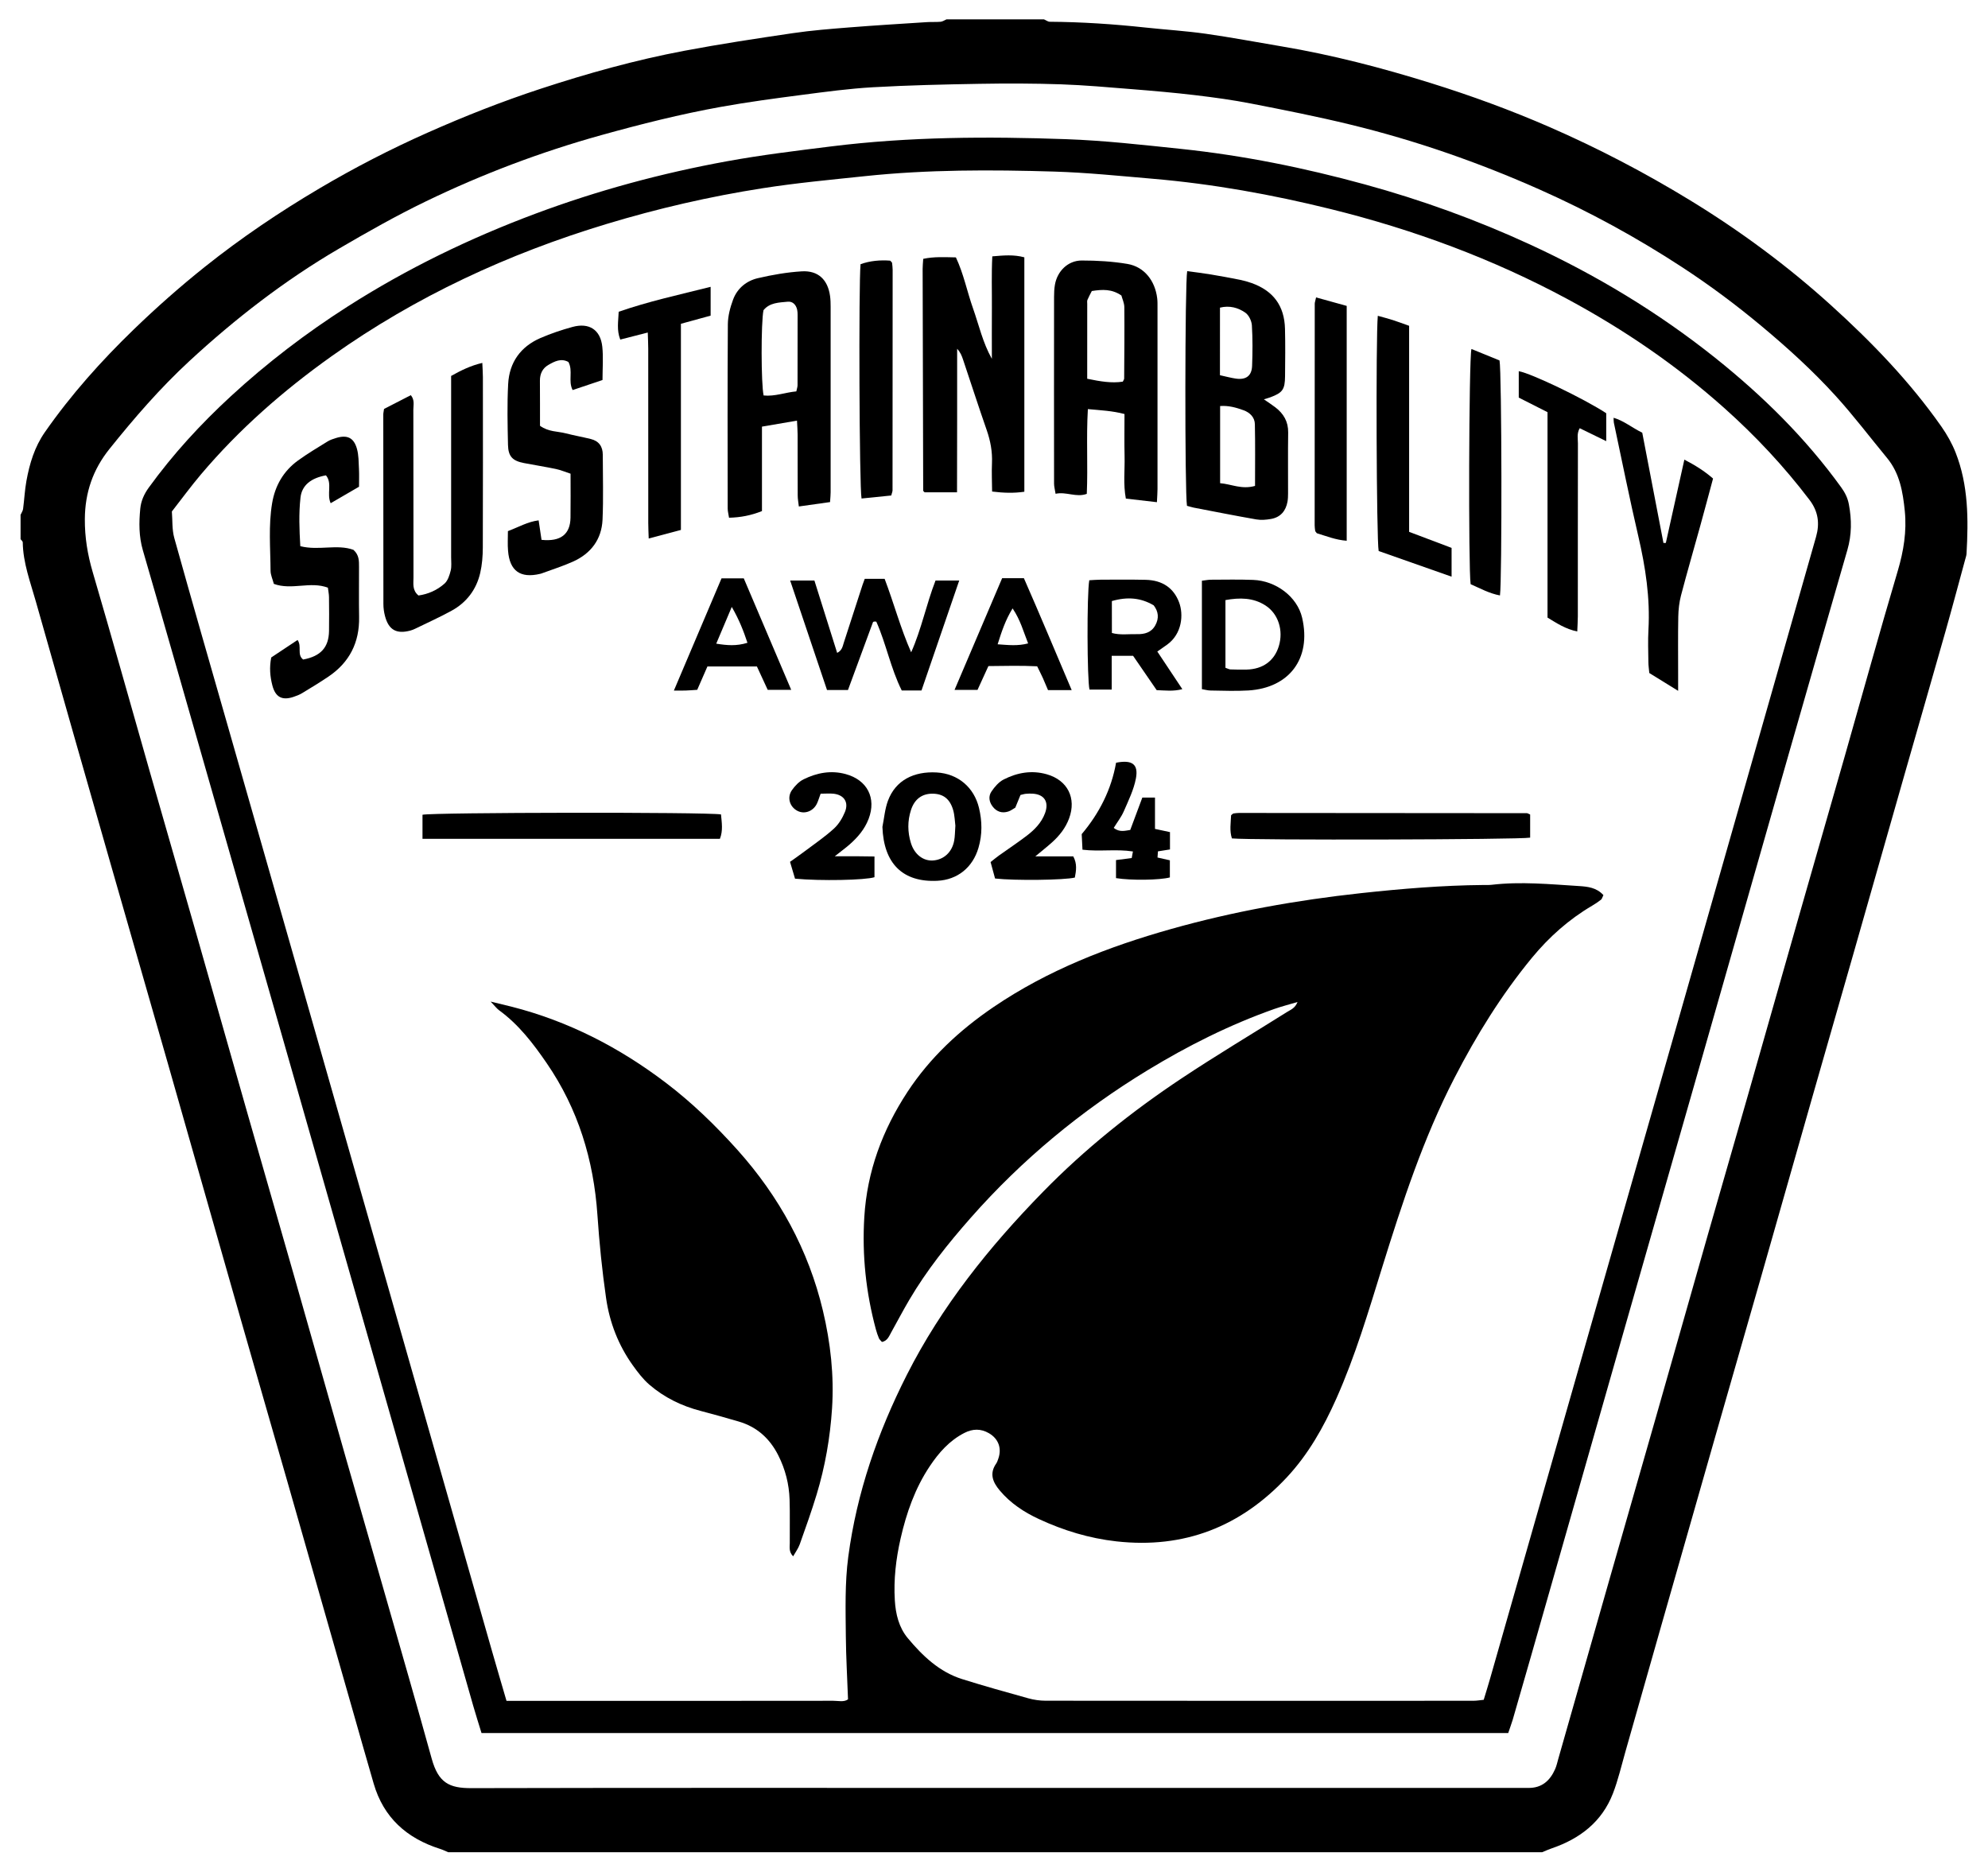 <?xml version="1.0" encoding="utf-8"?>
<!-- Generator: Adobe Illustrator 28.0.0, SVG Export Plug-In . SVG Version: 6.00 Build 0)  -->
<svg version="1.1" id="Layer_1" xmlns="http://www.w3.org/2000/svg" xmlns:xlink="http://www.w3.org/1999/xlink" x="0px" y="0px"
	 viewBox="0 0 719.13 677" style="enable-background:new 0 0 719.13 677;" xml:space="preserve">
<g>
	<path d="M7.44,195.03c0-2.94,0-5.88,0-8.81c0.31-0.7,0.81-1.39,0.91-2.12c0.45-3.38,0.6-6.81,1.21-10.15
		c1.14-6.26,2.93-12.26,6.68-17.64c9.44-13.54,20.35-25.74,32.2-37.2c8.21-7.93,16.73-15.46,25.65-22.58
		c13.14-10.48,27.03-19.85,41.48-28.39c12.63-7.46,25.65-14.18,39.07-20.14c13.4-5.96,27.03-11.33,40.95-15.9
		c17-5.58,34.24-10.38,51.83-13.71c13.07-2.47,26.24-4.46,39.4-6.4c6.74-0.99,13.55-1.53,20.35-2.07c9.39-0.75,18.8-1.31,28.2-1.92
		c1.62-0.11,3.27,0.02,4.89-0.13c0.73-0.07,1.42-0.57,2.12-0.87c11.75,0,23.5,0,35.26,0c0.71,0.3,1.41,0.87,2.12,0.87
		c11.57,0.08,23.09,0.85,34.59,2.09c7.27,0.78,14.59,1.23,21.82,2.25c9.16,1.3,18.26,3.03,27.39,4.56
		c18.33,3.08,36.27,7.75,53.98,13.27c14.62,4.56,29,9.82,43.06,15.95c17.51,7.64,34.38,16.46,50.68,26.41
		c18.14,11.07,35.17,23.65,50.9,37.87c14.76,13.35,28.61,27.66,40.09,44.03c2.04,2.91,3.84,6.1,5.14,9.4
		c4.65,11.81,4.65,24.2,3.95,36.62c-0.04,0.64-0.27,1.27-0.44,1.9c-2.4,8.79-4.73,17.59-7.22,26.35
		c-4.84,17.07-9.78,34.11-14.65,51.17c-6.22,21.75-12.4,43.52-18.61,65.27c-4.87,17.06-9.79,34.11-14.67,51.17
		c-6.17,21.6-12.29,43.21-18.47,64.8c-5.55,19.41-11.15,38.8-16.7,58.2c-6.67,23.31-13.33,46.63-19.98,69.96
		c-4.24,14.87-8.45,29.74-12.69,44.61c-1.43,5.01-2.6,10.12-4.47,14.96c-3.98,10.29-11.95,16.39-22.17,19.88
		c-1.18,0.4-2.32,0.93-3.48,1.4c-131.88,0-263.76,0-395.65,0c-1.01-0.42-1.99-0.91-3.02-1.23c-11.99-3.81-20.39-11.28-23.97-23.61
		c-2.68-9.22-5.3-18.45-7.93-27.68c-7.77-27.22-15.53-54.45-23.32-81.67c-5.6-19.56-11.27-39.09-16.85-58.65
		c-8.8-30.82-17.55-61.66-26.35-92.49c-6.84-23.94-13.75-47.86-20.6-71.8c-9.08-31.76-18.17-63.52-27.16-95.31
		c-1.98-7.02-4.63-13.93-4.73-21.39C8.23,195.79,7.71,195.41,7.44,195.03z M359.92,646.72c62.83,0,125.65,0,188.48,0
		c1.47,0,2.94-0.02,4.41,0c4.9,0.08,7.88-2.6,9.74-6.81c0.52-1.18,0.79-2.48,1.15-3.74c6.16-21.6,12.31-43.21,18.48-64.81
		c5.55-19.41,11.14-38.81,16.68-58.22c6.34-22.23,12.63-44.47,18.98-66.7c4.74-16.59,9.56-33.16,14.3-49.76
		c6.22-21.76,12.39-43.53,18.6-65.29c5.54-19.41,11.14-38.81,16.68-58.22c6.34-22.23,12.49-44.52,19.07-66.68
		c2.12-7.16,3.28-14.3,2.54-21.66c-0.69-6.82-1.81-13.59-6.41-19.16c-6.22-7.53-12.12-15.35-18.69-22.56
		c-8.23-9.04-17.28-17.27-26.69-25.12c-9.15-7.64-18.68-14.75-28.62-21.25c-16.39-10.72-33.53-20.1-51.46-28.08
		c-22.24-9.9-45.13-17.87-68.77-23.61c-11.84-2.88-23.81-5.25-35.78-7.58c-6.69-1.31-13.47-2.23-20.24-3.04
		c-7.59-0.9-15.2-1.56-22.82-2.17c-8.59-0.69-17.18-1.46-25.79-1.76c-9.78-0.33-19.58-0.35-29.37-0.18
		c-12.87,0.22-25.74,0.51-38.59,1.24c-8.59,0.49-17.14,1.64-25.68,2.76c-9.83,1.28-19.66,2.59-29.41,4.35
		c-14.57,2.63-28.93,6.24-43.2,10.21c-21.89,6.09-43.05,14.09-63.47,23.97c-10.7,5.17-21.08,11.05-31.35,17.05
		c-19.63,11.46-37.53,25.31-54.21,40.73c-10.55,9.75-19.94,20.6-28.92,31.81c-5.96,7.44-8.8,15.75-8.87,25.27
		c-0.05,6.61,0.98,12.88,2.84,19.21c7.01,23.9,13.71,47.89,20.55,71.84c5.55,19.41,11.17,38.8,16.71,58.21
		c6.22,21.75,12.37,43.53,18.59,65.28c5.54,19.41,11.16,38.8,16.7,58.21c6.35,22.23,12.63,44.47,18.97,66.7
		c4.78,16.75,9.63,33.48,14.42,50.22c5.59,19.56,11.26,39.11,16.68,58.72c2.43,8.8,6.37,10.72,14.32,10.7
		C233.62,646.65,296.77,646.72,359.92,646.72z"/>
	<path d="M545.58,626.87c-123.79,0-247.43,0-371.4,0c-1.01-3.32-2.06-6.56-2.99-9.82c-10.3-36.06-20.57-72.12-30.86-108.18
		c-12.7-44.52-25.41-89.05-38.13-133.56c-9.45-33.08-18.92-66.14-28.39-99.21c-7.36-25.7-14.68-51.42-22.14-77.09
		c-1.45-5-1.42-9.98-0.93-15.02c0.27-2.79,1.38-5.28,3.07-7.61c8.75-12.08,18.78-23,29.72-33.08
		c13.11-12.07,27.23-22.85,42.26-32.45c21.4-13.67,44.1-24.67,67.87-33.55c22.52-8.41,45.64-14.65,69.25-18.96
		c12.49-2.28,25.12-3.81,37.73-5.38c28.25-3.52,56.64-3.63,85.02-2.62c13.82,0.49,27.62,2.06,41.39,3.5
		c22.58,2.36,44.77,6.86,66.65,12.86c20.49,5.61,40.4,12.82,59.71,21.71c23.96,11.04,46.41,24.57,67.04,41.03
		c17.16,13.7,32.7,29,45.59,46.86c1.37,1.89,2.34,3.83,2.77,6.16c1.04,5.54,1.04,10.98-0.54,16.44
		c-7.15,24.75-14.26,49.5-21.35,74.27c-11.47,40.13-22.9,80.26-34.37,120.39c-8.11,28.37-16.26,56.73-24.36,85.11
		c-11.47,40.13-22.91,80.27-34.37,120.4c-2.19,7.68-4.41,15.36-6.63,23.03C546.71,623.64,546.15,625.15,545.58,626.87z
		 M580.01,323.78c-0.41,0.81-0.52,1.38-0.86,1.65c-1.02,0.79-2.1,1.53-3.22,2.18c-8.4,4.93-15.57,11.32-21.74,18.8
		c-11.04,13.4-20.13,28.1-28.07,43.51c-11.27,21.84-18.86,45.09-26.13,68.47c-4.98,16.04-9.75,32.16-16.61,47.55
		c-4.61,10.35-10.16,20.17-17.91,28.46c-16.66,17.82-37.11,25.87-61.61,23.14c-9.85-1.1-19.14-3.93-28.07-8.08
		c-5.37-2.49-10.26-5.71-14.13-10.31c-2.5-2.97-3.86-6.08-1.31-9.75c0.36-0.52,0.57-1.17,0.78-1.79c1.32-3.78,0.02-7.21-3.39-9.19
		c-2.95-1.71-5.87-1.64-8.86-0.12c-5.41,2.76-9.26,7.13-12.56,12.07c-5.33,7.99-8.44,16.89-10.55,26.17
		c-1.67,7.34-2.54,14.77-2.08,22.33c0.3,5.01,1.49,9.85,4.69,13.68c5.36,6.42,11.41,12.22,19.66,14.81
		c7.93,2.49,15.94,4.73,23.94,6.95c2.01,0.56,4.17,0.87,6.25,0.87c51.58,0.05,103.15,0.04,154.73,0.02c1.25,0,2.5-0.23,3.75-0.35
		c0.84-2.77,1.62-5.25,2.33-7.75c12.09-42.32,24.17-84.65,36.26-126.98c10.08-35.27,20.19-70.53,30.27-105.8
		c12.27-42.95,24.51-85.92,36.76-128.87c4.87-17.09,9.73-34.18,14.6-51.27c1.38-4.84,0.8-9.19-2.36-13.35
		c-9.21-12.13-19.54-23.16-30.91-33.3c-17.27-15.4-36.22-28.33-56.54-39.28C540,93.62,511.28,83.02,481.38,75.63
		c-21.22-5.25-42.7-9.12-64.51-10.98c-11.85-1.01-23.7-2.23-35.58-2.59c-22.83-0.69-45.67-0.75-68.43,1.66
		c-12.31,1.3-24.66,2.44-36.88,4.35c-19.18,2.99-38.07,7.35-56.67,12.98c-35.56,10.77-68.88,26.15-99.23,47.71
		c-17.49,12.43-33.55,26.47-47.43,42.89c-3.57,4.22-6.84,8.7-10.48,13.36c0.26,3.17,0.02,6.52,0.87,9.57
		c6.39,22.93,13,45.8,19.55,68.68c10.13,35.43,20.28,70.85,30.4,106.28c12.85,44.99,25.68,89.99,38.52,134.98
		c8.81,30.88,17.63,61.77,26.45,92.65c1.69,5.93,3.45,11.84,5.26,18.06c1.86,0,3.47,0,5.07,0c7.83,0,15.67,0,23.5,0
		c29.87,0,59.74,0.01,89.6-0.03c1.87,0,3.89,0.57,5.37-0.52c-0.28-7.78-0.72-15.26-0.79-22.74c-0.08-9.61-0.39-19.22,0.88-28.83
		c3.08-23.24,10.67-45.03,21.19-65.8c12.57-24.83,29.82-46.31,49.17-66.12c15.22-15.58,32.17-29.13,50.28-41.17
		c12.49-8.3,25.39-16,38.1-23.98c1.29-0.81,2.88-1.32,3.77-3.6c-3.19,0.95-5.84,1.62-8.42,2.53c-16.07,5.68-31.23,13.28-45.75,22.11
		c-23.99,14.59-45.44,32.31-64.03,53.41c-8.2,9.31-15.95,19-22.26,29.73c-2.23,3.79-4.28,7.7-6.42,11.54
		c-0.84,1.49-1.43,3.27-3.45,3.65c-0.48-0.57-0.9-0.88-1.08-1.31c-0.43-1.05-0.82-2.13-1.11-3.23c-3.59-13.31-5.03-26.79-4.19-40.62
		c1.01-16.61,6.59-31.51,15.59-45.25c8.16-12.45,18.9-22.4,31.15-30.73c19.66-13.36,41.51-21.82,64.23-28.23
		c22.48-6.34,45.39-10.43,68.61-12.96c14.76-1.6,29.53-2.83,44.38-2.96c0.98-0.01,1.97,0.04,2.94-0.07
		c10.6-1.25,21.18-0.2,31.74,0.46C574.29,320.71,577.52,321.02,580.01,323.78z"/>
	<path d="M177.48,362.29c3.27,0.79,5.44,1.3,7.6,1.85c20.51,5.24,38.9,14.7,55.73,27.48c9.54,7.24,18.08,15.54,26.01,24.39
		c15.02,16.78,25.63,36.08,30.86,58.09c2.76,11.61,4.07,23.44,3.3,35.36c-0.69,10.56-2.5,20.99-5.58,31.14
		c-1.84,6.07-3.99,12.05-6.11,18.02c-0.52,1.46-1.49,2.75-2.38,4.33c-1.63-1.62-1.21-3.32-1.22-4.87
		c-0.05-5.22,0.1-10.45-0.07-15.66c-0.18-5.59-1.53-10.91-4.07-15.96c-3.1-6.16-7.78-10.38-14.44-12.3
		c-4.54-1.31-9.07-2.62-13.64-3.8c-6.9-1.79-13.17-4.85-18.55-9.48c-2.31-1.99-4.23-4.52-6.02-7.02c-5.22-7.29-8.4-15.53-9.66-24.32
		c-1.44-9.97-2.45-20.02-3.13-30.06c-1.36-19.93-6.99-38.36-18.34-54.9c-4.9-7.14-10.14-13.99-17.25-19.16
		C179.68,364.8,179.03,363.9,177.48,362.29z"/>
	<path d="M346.19,178.08c-4.22,0-7.91,0-11.71,0c-0.02-0.02-0.15-0.11-0.26-0.23c-0.11-0.12-0.27-0.26-0.27-0.39
		c-0.08-26.73-0.15-53.46-0.2-80.19c0-1.12,0.12-2.24,0.21-3.64c3.92-0.85,7.76-0.6,11.82-0.53c2.81,5.95,4.05,12.38,6.21,18.49
		c2.14,6.06,3.52,12.39,6.8,18.2c0-6.13-0.03-12.26,0.01-18.39c0.04-6.15-0.18-12.31,0.15-18.67c4.06-0.34,7.72-0.71,11.59,0.35
		c0,28.27,0,56.41,0,84.79c-3.85,0.56-7.5,0.44-11.66-0.07c-0.03-3.53-0.2-6.92-0.05-10.28c0.18-4.14-0.55-8.06-1.91-11.96
		c-2.95-8.46-5.7-16.99-8.55-25.48c-0.45-1.35-0.96-2.67-2.14-3.92c0,8.61,0,17.22,0,25.83
		C346.2,160.55,346.22,169.15,346.19,178.08z"/>
	<path d="M429.37,182.96c-0.82-4.95-0.76-80.59,0.08-84.89c2.82,0.39,5.68,0.73,8.52,1.2c3.54,0.58,7.06,1.24,10.57,1.94
		c1.43,0.29,2.86,0.69,4.24,1.18c7.85,2.82,11.85,8.24,12.05,16.58c0.14,5.71,0.08,11.42,0.02,17.13c-0.05,4.82-0.9,5.95-5.32,7.61
		c-0.6,0.22-1.22,0.38-2.34,0.73c1.58,1.09,2.87,1.92,4.09,2.85c3.03,2.3,4.76,5.21,4.7,9.18c-0.11,7.34-0.02,14.69-0.04,22.03
		c0,0.98-0.03,1.97-0.2,2.93c-0.6,3.39-2.52,5.67-5.96,6.28c-1.74,0.31-3.61,0.47-5.33,0.17c-7.54-1.31-15.05-2.81-22.57-4.25
		C431.09,183.47,430.32,183.22,429.37,182.96z M453.99,175.76c0-7.72,0.1-15.03-0.06-22.33c-0.05-2.47-1.76-4.18-4.07-5.03
		c-2.71-0.99-5.48-1.76-8.5-1.53c0,9.28,0,18.35,0,27.91C445.44,175.1,449.14,177.14,453.99,175.76z M441.3,135.72
		c2.23,0.49,3.95,0.96,5.7,1.22c3.7,0.55,5.79-0.96,5.93-4.6c0.18-4.88,0.22-9.79-0.08-14.66c-0.1-1.59-1.08-3.66-2.33-4.55
		c-2.63-1.86-5.77-2.71-9.21-1.85C441.3,119.45,441.3,127.4,441.3,135.72z"/>
	<path d="M300.26,181.61c-3.9,0.55-7.4,1.04-11.29,1.59c-0.16-1.46-0.41-2.7-0.41-3.94c-0.04-7.34-0.01-14.69-0.03-22.03
		c-0.01-1.59-0.14-3.17-0.23-5.08c-4.35,0.74-8.31,1.42-12.67,2.17c0,10.31,0,20.37,0,30.55c-3.99,1.58-7.72,2.3-11.91,2.4
		c-0.18-1.22-0.49-2.29-0.49-3.36c-0.03-22.2-0.09-44.39,0.06-66.59c0.02-3.01,0.85-6.14,1.91-8.99c1.52-4.06,4.83-6.75,8.95-7.71
		c5.21-1.21,10.56-2.15,15.89-2.47c5.94-0.35,9.41,3.03,10.22,8.92c0.18,1.29,0.21,2.6,0.21,3.91c0.01,22.36,0.01,44.72,0,67.08
		C300.47,179.03,300.36,179.99,300.26,181.61z M288.06,141.57c0.2-0.98,0.44-1.6,0.44-2.21c0.03-8.46,0.03-16.92,0.02-25.38
		c0-0.65-0.02-1.31-0.16-1.94c-0.39-1.82-1.64-3.08-3.39-2.91c-3.16,0.31-6.57,0.31-8.79,3.08c-0.92,4.45-0.89,26.68,0.05,30.84
		C280.29,143.47,284.08,141.93,288.06,141.57z"/>
	<path d="M418.5,181.65c-4.02-0.46-7.53-0.87-11.24-1.3c-0.99-5.26-0.34-10.29-0.46-15.28c-0.12-5.03-0.03-10.07-0.03-15.31
		c-4.43-1.17-8.58-1.35-13.25-1.78c-0.61,10.41,0.05,20.47-0.39,30.66c-3.83,1.4-7.4-0.88-11.29-0.03
		c-0.23-1.51-0.55-2.58-0.55-3.65c-0.03-22.52-0.02-45.04,0-67.56c0-1.46,0.06-2.95,0.31-4.39c0.85-4.94,4.72-8.78,9.7-8.78
		c5.52,0,11.11,0.32,16.54,1.24c6.04,1.02,9.99,6.03,10.76,12.43c0.14,1.13,0.11,2.28,0.11,3.42c0.01,21.87,0.01,43.74,0,65.6
		C418.71,178.2,418.6,179.48,418.5,181.65z M393.28,137c4.71,0.97,8.8,1.68,12.88,1.05c0.24-0.54,0.49-0.82,0.49-1.11
		c0.05-8.61,0.14-17.21,0.06-25.82c-0.01-1.53-0.75-3.05-1.06-4.23c-3.5-2.4-6.85-2.22-10.7-1.62c-0.49,0.96-1.09,2.05-1.58,3.19
		c-0.18,0.42-0.08,0.96-0.08,1.45C393.28,118.82,393.28,127.73,393.28,137z"/>
	<path d="M138.92,147.92c3.2-1.64,6.36-3.27,9.69-4.98c1.46,1.76,0.91,3.61,0.91,5.26c0.05,20.22,0.02,40.45,0.05,60.67
		c0,2.22-0.5,4.63,1.81,6.53c3.48-0.48,6.75-1.92,9.42-4.3c1.2-1.07,1.81-3.02,2.23-4.69c0.38-1.54,0.16-3.24,0.16-4.87
		c0.01-20.06,0-40.12,0-60.18c0-1.78,0-3.55,0-5.38c3.61-2.01,7.03-3.72,11.28-4.71c0.08,1.94,0.2,3.53,0.21,5.12
		c0.01,20.55,0.05,41.1-0.03,61.65c-0.01,3.08-0.25,6.22-0.94,9.21c-1.39,6-4.91,10.66-10.31,13.63c-4.28,2.36-8.75,4.36-13.15,6.51
		c-0.58,0.29-1.2,0.53-1.82,0.7c-5.01,1.34-7.84-0.24-9.16-5.25c-0.37-1.4-0.58-2.89-0.58-4.34c-0.04-22.83-0.04-45.67-0.04-68.5
		C138.63,149.53,138.76,149.05,138.92,147.92z"/>
	<path d="M183.73,192.12c3.97-1.51,7.2-3.41,11.11-3.9c0.38,2.55,0.72,4.87,1.05,7.05c6.94,0.73,10.39-2.03,10.48-8.02
		c0.08-5.19,0.02-10.39,0.02-15.91c-1.99-0.65-3.62-1.35-5.31-1.7c-3.82-0.8-7.68-1.4-11.52-2.14c-4.13-0.79-5.71-2.36-5.8-6.59
		c-0.16-7.33-0.33-14.69,0.06-22.01c0.41-7.81,4.5-13.53,11.73-16.65c3.73-1.61,7.62-2.92,11.54-3.99
		c6.02-1.65,10.13,1.02,10.78,7.14c0.41,3.85,0.08,7.77,0.08,12.06c-3.58,1.2-7.08,2.38-10.81,3.63c-1.7-3.29,0.23-6.96-1.53-10.16
		c-2.66-1.45-5-0.22-7.24,1.07c-2.15,1.24-3.08,3.25-3.06,5.74c0.04,5.51,0.02,11.02,0.03,16.28c3.13,2.25,6.38,1.96,9.33,2.73
		c2.99,0.77,6.04,1.31,9.04,2.05c2.93,0.72,4.34,2.71,4.34,5.7c0,7.83,0.26,15.66-0.09,23.48c-0.32,7.13-4.21,12.25-10.67,15.16
		c-3.7,1.67-7.62,2.88-11.43,4.3c-0.15,0.06-0.31,0.1-0.47,0.13c-7.17,1.7-11.04-1.05-11.61-8.37
		C183.58,196.97,183.73,194.7,183.73,192.12z"/>
	<path d="M99.06,211.2c-0.43-1.66-1.18-3.2-1.19-4.75c-0.05-8.14-0.79-16.3,0.56-24.4c1.07-6.4,4.12-11.67,9.37-15.48
		c3.42-2.48,7.08-4.65,10.68-6.88c0.95-0.59,2.08-0.95,3.16-1.28c3.97-1.19,6.35-0.1,7.48,3.93c0.65,2.3,0.6,4.81,0.73,7.24
		c0.11,2.1,0.02,4.2,0.02,6.48c-3.51,2.04-6.84,3.98-10.26,5.96c-1.52-3.42,0.7-7.17-1.7-10.08c-5.38,0.97-8.71,3.56-9.21,8.04
		c-0.65,5.79-0.41,11.65-0.07,17.58c6.66,1.7,13.33-0.84,19.23,1.33c2.11,1.91,2,4.08,2.01,6.2c0.02,6.03-0.08,12.07,0.03,18.1
		c0.17,9.22-3.49,16.43-11.12,21.57c-3.11,2.09-6.31,4.04-9.52,5.98c-0.96,0.58-2.06,0.99-3.13,1.35c-4.11,1.37-6.52,0.06-7.62-4.21
		c-0.82-3.18-1.11-6.4-0.4-10.06c3.05-2.03,6.28-4.17,9.53-6.33c1.65,2.34-0.32,5.31,2.02,7.07c6.35-1.17,9.28-4.39,9.36-10.36
		c0.06-4.08,0.04-8.15-0.01-12.23c-0.01-1.1-0.26-2.2-0.4-3.39C112.23,210.15,105.53,213.58,99.06,211.2z"/>
	<path d="M607.04,249.89c-3.98-2.46-7.14-4.42-10.43-6.45c-0.12-1.37-0.32-2.64-0.33-3.92c-0.04-3.91-0.2-7.83,0.02-11.73
		c0.65-11.5-1.07-22.68-3.67-33.85c-3.18-13.63-5.92-27.36-8.84-41.04c-0.09-0.44-0.06-0.92-0.1-1.79
		c3.82,1.15,6.66,3.59,10.37,5.41c2.53,13.16,5.1,26.52,7.67,39.88c0.29,0,0.57-0.01,0.86-0.01c2.19-9.86,4.38-19.71,6.7-30.13
		c3.91,2.03,7.16,4.04,10.38,6.84c-1.52,5.62-3.01,11.25-4.56,16.86c-2.34,8.48-4.8,16.92-7.03,25.42
		c-0.65,2.49-0.94,5.13-0.99,7.71c-0.13,7.01-0.05,14.02-0.05,21.03C607.04,245.71,607.04,247.32,607.04,249.89z"/>
	<path d="M257.06,103.75c0,3.89,0,7.07,0,10.42c-3.53,0.97-6.95,1.91-10.75,2.95c0,12.53,0,24.89,0,37.25c0,12.36,0,24.72,0,37.32
		c-3.95,1.05-7.54,2-11.65,3.1c-0.06-2.06-0.16-3.8-0.16-5.54c-0.01-21.04,0-42.08-0.01-63.11c0-1.75-0.1-3.5-0.17-5.86
		c-3.62,0.93-6.7,1.72-9.95,2.55c-1.35-3.43-0.7-6.6-0.57-10.06C234.54,109.03,245.48,106.66,257.06,103.75z"/>
	<path d="M333.34,249.75c-2.67,0-4.77,0-7.15,0c-4-8-5.64-16.9-9.2-24.89c-0.49-0.03-0.65-0.07-0.79-0.03
		c-0.15,0.04-0.37,0.11-0.42,0.23c-2.99,8.08-5.96,16.16-9.04,24.53c-2.35,0-4.72,0-7.58,0c-4.39-13.04-8.79-26.12-13.33-39.6
		c2.97,0,5.64,0,8.77,0c2.71,8.61,5.42,17.24,8.23,26.17c1.81-0.9,1.99-2.41,2.41-3.71c2.28-6.97,4.52-13.95,6.78-20.92
		c0.2-0.61,0.44-1.21,0.79-2.16c2.31,0,4.65,0,7.19,0c3.35,8.79,5.74,17.87,9.6,26.58c3.73-8.38,5.46-17.31,8.81-25.96
		c2.75,0,5.43,0,8.57,0C342.41,223.32,337.93,236.37,333.34,249.75z"/>
	<path d="M525.09,198.18c0,3.71,0,6.9,0,10.41c-9.08-3.19-17.79-6.26-26.38-9.28c-0.79-3.82-1.06-77.14-0.31-85.08
		c1.86,0.52,3.67,0.98,5.45,1.55c1.84,0.59,3.65,1.28,5.88,2.07c0,12.48,0,24.83,0,37.18c0,12.37,0,24.74,0,37.35
		C514.9,194.33,519.89,196.22,525.09,198.18z"/>
	<path d="M570.55,228.42c-4.21-0.9-7.3-2.9-10.76-5.03c0-24.64,0-49.36,0-74.3c-3.53-1.79-6.84-3.47-10.4-5.27c0-3.15,0-6.35,0-9.55
		c4.44,0.75,23.46,9.85,31.64,15.2c0,3.12,0,6.44,0,10.1c-3.38-1.65-6.41-3.13-9.59-4.68c-1.11,1.93-0.65,3.74-0.65,5.45
		c-0.04,20.85-0.02,41.7-0.03,62.56C570.75,224.63,570.63,226.37,570.55,228.42z"/>
	<path d="M260.41,303.42c-35.91,0-71.58,0-107.58,0c0-3,0-5.85,0-8.71c3.55-0.86,102.69-1.01,107.98-0.12
		C261.08,297.53,261.59,300.49,260.41,303.42z"/>
	<path d="M553.51,294.62c0,2.95,0,5.68,0,8.37c-3.88,0.73-100.61,0.97-107.88,0.28c-0.92-2.74-0.41-5.62-0.3-8.37
		c0.23-0.21,0.35-0.33,0.48-0.43c0.13-0.09,0.27-0.21,0.41-0.23c0.64-0.08,1.29-0.18,1.94-0.18c34.71,0.02,69.42,0.04,104.13,0.08
		C552.59,294.13,552.88,294.36,553.51,294.62z"/>
	<path d="M476.07,107.58c3.86,1.07,7.4,2.05,11.08,3.07c0,28.45,0,56.58,0,84.95c-3.98-0.29-7.41-1.7-10.8-2.72
		c-0.2-0.24-0.32-0.36-0.41-0.5c-0.08-0.13-0.18-0.28-0.2-0.43c-0.08-0.64-0.18-1.29-0.18-1.94c0-26.72,0.01-53.44,0.03-80.16
		C475.59,109.39,475.78,108.93,476.07,107.58z"/>
	<path d="M532.27,126.23c3.48,1.42,6.9,2.82,10.16,4.15c0.82,3.96,0.94,79.66,0.16,85c-3.86-0.71-7.22-2.59-10.61-4.07
		C531.14,205.66,531.33,130.16,532.27,126.23z"/>
	<path d="M322.39,179.23c-3.79,0.38-7.29,0.74-10.74,1.09c-0.81-4.11-1.07-77.33-0.36-84.76c3.46-1.24,7.1-1.55,10.7-1.28
		c0.26,0.24,0.39,0.34,0.49,0.47c0.1,0.12,0.21,0.27,0.22,0.41c0.08,0.81,0.2,1.62,0.2,2.43c0,26.6-0.01,53.2-0.04,79.8
		C322.85,177.85,322.63,178.31,322.39,179.23z"/>
	<path d="M409.88,237.22c-2.86,0-5.08,0-7.74,0c0,4.16,0,8.02,0,12.22c-2.96,0-5.48,0-8.03,0c-0.87-3.53-0.99-34.5-0.08-39.55
		c1.36-0.07,2.79-0.21,4.22-0.21c5.38-0.01,10.77-0.07,16.15,0.05c6.18,0.14,10.18,3.04,12.11,8.13c1.68,4.44,1.1,11.41-4.32,15.32
		c-1.04,0.75-2.11,1.48-3.55,2.49c2.99,4.49,5.9,8.87,9.05,13.61c-3.33,0.87-6.2,0.46-9.28,0.36
		C415.6,245.53,412.75,241.39,409.88,237.22z M402.21,228.96c2.98,0.83,6.06,0.35,9.07,0.42c2.73,0.07,5.2-0.57,6.64-3.2
		c1.4-2.55,1.15-4.99-0.6-7.23c-4.59-2.69-9.37-3.19-15.12-1.54C402.21,221.06,402.21,224.77,402.21,228.96z"/>
	<path d="M434.77,249.28c0-13.19,0-26.04,0-39.22c1.22-0.14,2.29-0.37,3.37-0.37c5.05-0.02,10.11-0.12,15.16,0.07
		c8.2,0.3,15.95,6.03,17.73,13.7c3.44,14.85-4.78,25.39-19.42,26.29c-4.55,0.28-9.13,0.08-13.69,0.02
		C436.86,249.76,435.8,249.44,434.77,249.28z M443.29,241.55c0.88,0.3,1.33,0.58,1.78,0.59c1.95,0.06,3.9,0.11,5.84,0.06
		c5.94-0.14,10.07-3.17,11.69-8.49c1.71-5.63-0.16-11.68-4.82-14.69c-4.46-2.88-9.35-2.89-14.49-1.96
		C443.29,225.41,443.29,233.34,443.29,241.55z"/>
	<path d="M319.2,299.1c0.64-3.16,0.89-6.46,2-9.45c2.77-7.45,9.41-10.7,17.61-10.24c7.8,0.44,13.54,5.44,15.32,12.8
		c1.17,4.85,1.23,9.65-0.18,14.45c-2.1,7.17-7.63,11.58-14.9,11.94C326.53,319.2,319.66,312.34,319.2,299.1z M345.59,298.64
		c-0.2-1.5-0.23-3.65-0.8-5.64c-1.18-4.05-3.6-5.85-7.33-5.91c-3.88-0.07-6.64,1.93-7.92,5.89c-1.29,3.97-1.26,7.98-0.03,11.96
		c1.28,4.15,4.5,6.6,8.12,6.3c3.83-0.32,6.76-3.02,7.53-7.14C345.46,302.5,345.43,300.86,345.59,298.64z"/>
	<path d="M387.67,249.63c-3.41,0-5.81,0-8.56,0c-0.61-1.43-1.21-2.9-1.86-4.35c-0.6-1.32-1.26-2.61-2.07-4.27
		c-5.77-0.29-11.56-0.15-17.64-0.08c-1.33,2.9-2.59,5.67-3.94,8.62c-2.57,0-5.11,0-8.31,0c5.85-13.73,11.54-27.07,17.22-40.41
		c2.75,0,5,0,7.87,0C376.11,222.19,381.71,235.61,387.67,249.63z M366.29,220.07c-2.61,4.25-3.96,8.38-5.41,12.98
		c3.93,0.28,7.25,0.67,11.03-0.32C370.22,228.49,369.15,224.3,366.29,220.07z"/>
	<path d="M261,209.2c2.7,0,5.24,0,8.05,0c5.69,13.38,11.36,26.69,17.16,40.33c-3,0-5.68,0-8.5,0c-1.34-2.89-2.62-5.65-3.91-8.46
		c-6.15,0-11.97,0-17.9,0c-1.23,2.81-2.39,5.47-3.69,8.45c-1.36,0.09-2.79,0.21-4.22,0.26c-1.27,0.04-2.55,0.01-4.22,0.01
		C249.63,235.99,255.28,222.68,261,209.2z M264.71,219.53c-2.14,5.06-3.81,9-5.62,13.29c3.93,0.64,7.32,0.92,11.29-0.31
		C268.96,228.24,267.46,224.31,264.71,219.53z"/>
	<path d="M296.85,287.09c-0.6,1.61-0.9,2.71-1.4,3.71c-1.38,2.72-4.49,3.8-6.99,2.5c-2.8-1.45-3.85-4.84-1.99-7.49
		c1.09-1.55,2.57-3.12,4.24-3.93c4.78-2.34,9.84-3.33,15.17-1.89c7.82,2.12,11.22,8.65,8.33,16.22c-1.43,3.75-3.97,6.71-6.95,9.31
		c-1.43,1.25-2.97,2.37-5.29,4.2c3.26,0,5.51-0.01,7.76,0c2.08,0.01,4.17,0.05,6.6,0.08c0,2.82,0,5.17,0,7.5
		c-3.34,1.08-19.53,1.4-28.74,0.53c-0.52-1.75-1.1-3.72-1.81-6.09c1.84-1.32,3.69-2.59,5.48-3.94c3.51-2.64,7.16-5.13,10.4-8.08
		c1.74-1.58,3.09-3.83,3.99-6.03c1.44-3.53-0.34-6.16-4.11-6.59C300.1,286.95,298.63,287.09,296.85,287.09z"/>
	<path d="M374.5,309.77c5.36,0,9.57,0,13.74,0c1.48,2.73,1.03,5.22,0.57,7.66c-3.75,0.93-21.71,1.15-28.86,0.34
		c-0.48-1.77-1.02-3.75-1.62-5.95c1.07-0.84,2.04-1.66,3.07-2.4c3.31-2.36,6.71-4.61,9.94-7.07c2.87-2.18,5.4-4.74,6.69-8.23
		c1.5-4.06-0.26-6.8-4.51-7.04c-0.81-0.05-1.63-0.03-2.44,0.05c-0.63,0.06-1.24,0.27-1.93,0.42c-0.64,1.56-1.24,3.04-1.88,4.59
		c-0.85,0.48-1.64,1.12-2.54,1.4c-2.29,0.73-4.21,0.06-5.63-1.77c-1.34-1.73-1.61-3.76-0.45-5.47c1.14-1.69,2.65-3.45,4.42-4.35
		c4.89-2.49,10.12-3.44,15.6-1.88c7.5,2.14,10.79,8.6,8.06,15.97c-1.27,3.44-3.48,6.24-6.18,8.66
		C378.88,306.21,377.09,307.61,374.5,309.77z"/>
	<path d="M403.7,317.63c0-2.3,0-4.33,0-6.53c2.05-0.26,3.78-0.48,5.68-0.73c0.12-0.67,0.24-1.26,0.44-2.38
		c-6.06-0.94-12.06,0.11-18.25-0.64c-0.1-1.95-0.18-3.68-0.28-5.63c6.37-7.55,10.74-16.15,12.43-25.83
		c5.82-1.15,8.17,0.53,7.17,5.73c-0.78,4.07-2.69,7.96-4.36,11.81c-0.89,2.06-2.33,3.89-3.65,6.03c2.11,1.73,4.24,0.98,5.97,0.75
		c1.53-4.11,2.93-7.85,4.37-11.71c1.6,0,2.82,0,4.58,0c0,3.77,0,7.44,0,11.33c2,0.43,3.54,0.76,5.42,1.16c0,1.94,0,3.96,0,6.27
		c-1.45,0.23-2.84,0.45-4.35,0.69c-0.06,0.81-0.1,1.42-0.16,2.23c1.49,0.33,2.86,0.64,4.47,1.01c0,2.21,0,4.23,0,6.19
		C419.46,318.37,409.14,318.51,403.7,317.63z"/>
</g>
</svg>

